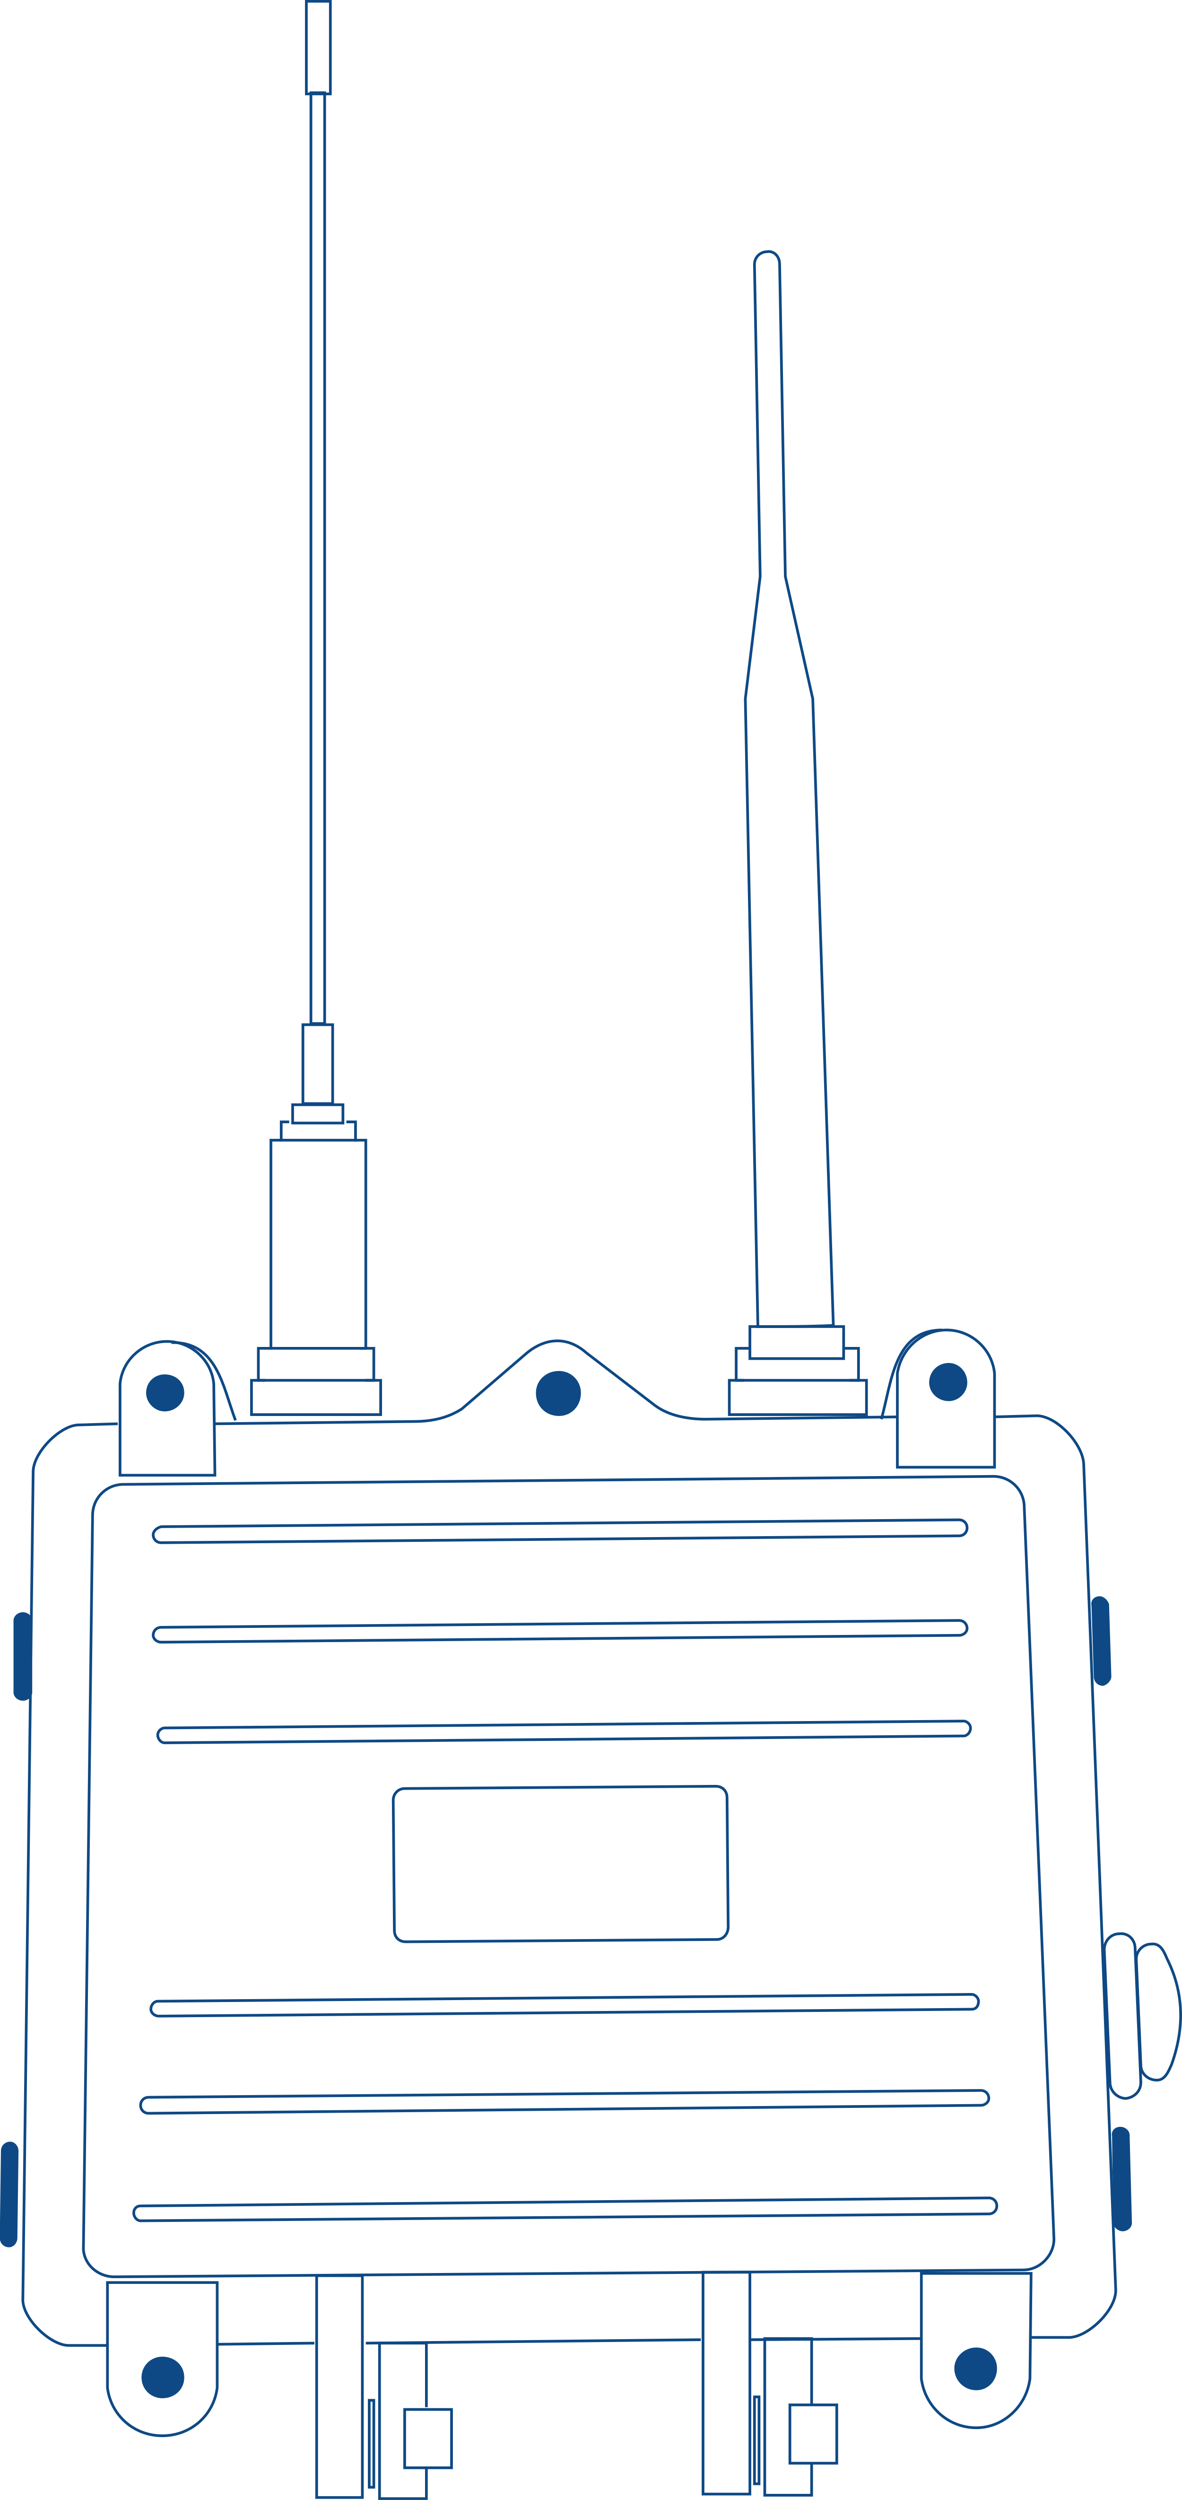<?xml version="1.0" encoding="UTF-8"?>
<!DOCTYPE svg PUBLIC "-//W3C//DTD SVG 1.1//EN" "http://www.w3.org/Graphics/SVG/1.1/DTD/svg11.dtd">
<!-- Creator: CorelDRAW X8 -->
<svg xmlns="http://www.w3.org/2000/svg" xml:space="preserve" width="1032px" height="2182px" version="1.1" style="shape-rendering:geometricPrecision; text-rendering:geometricPrecision; image-rendering:optimizeQuality; fill-rule:evenodd; clip-rule:evenodd"
viewBox="0 0 1034 2186"
 xmlns:xlink="http://www.w3.org/1999/xlink">
 <defs>
  <style type="text/css">
   <![CDATA[
    .str0 {stroke:#0E4985;stroke-width:2.367}
    .fil1 {fill:none}
    .fil0 {fill:#0E4985}
   ]]>
  </style>
 </defs>
 <g id="Слой_x0020_1">
  <path class="fil0 str0" d="M144 1203c9,0 16,6 16,15 0,8 -7,15 -16,15 -8,0 -15,-7 -15,-15 0,-9 7,-15 15,-15z"/>
  <path class="fil1 str0" d="M146 1173c21,0 39,16 41,37l1 80 -83 0c0,-27 0,-53 0,-80 2,-21 20,-37 41,-37z"/>
  <path class="fil1 str0" d="M150 1174c40,-1 45,39 56,68"/>
  <path class="fil0 str0" d="M830 1193c-9,0 -16,7 -16,16 0,8 7,15 16,15 8,0 15,-7 15,-15 0,-9 -7,-16 -15,-16z"/>
  <path class="fil1 str0" d="M828 1163c-22,0 -40,17 -43,38l0 82 85 0c0,-27 0,-55 0,-82 -2,-21 -20,-38 -42,-38z"/>
  <path class="fil1 str0" d="M824 1163c-42,0 -44,46 -53,78"/>
  <path class="fil0 str0" d="M489 1200c10,0 18,8 18,18 0,11 -8,19 -18,19 -11,0 -19,-8 -19,-19 0,-10 8,-18 19,-18z"/>
  <path class="fil0 str0" d="M142 2096c10,0 18,-7 18,-17 0,-10 -8,-17 -18,-17 -9,0 -17,7 -17,17 0,10 8,17 17,17z"/>
  <path class="fil1 str0" d="M142 2130c25,0 45,-18 48,-42l0 -92 -96 0c0,30 0,61 0,92 3,24 23,42 48,42z"/>
  <path class="fil0 str0" d="M854 2089c10,0 17,-8 17,-18 0,-9 -7,-17 -17,-17 -10,0 -18,8 -18,17 0,10 8,18 18,18z"/>
  <path class="fil1 str0" d="M854 2123c24,0 44,-19 47,-43l1 -92 -96 0c0,31 0,62 0,92 3,24 23,43 48,43z"/>
  <path class="fil1 str0" d="M354 1564l272 -2c6,0 10,4 10,10l1 113c0,6 -4,11 -10,11l-272 2c-6,0 -10,-4 -10,-10l-1 -114c0,-5 4,-10 10,-10z"/>
  <path class="fil1 str0" d="M141 1335l698 -6c4,0 7,3 7,7l0 0c0,4 -3,7 -7,7l-698 6c-4,0 -7,-3 -7,-7l0 0c0,-3 3,-6 7,-7z"/>
  <path class="fil1 str0" d="M141 1423l698 -6c4,0 7,3 7,7l0 0c0,3 -3,6 -7,6l-698 6c-4,0 -7,-3 -7,-6l0 0c0,-4 3,-7 7,-7z"/>
  <path class="fil1 str0" d="M144 1511l699 -6c3,0 6,3 6,6l0 0c0,4 -3,7 -6,7l-699 6c-3,0 -6,-3 -6,-7l0 0c0,-3 3,-6 6,-6z"/>
  <path class="fil1 str0" d="M138 1750l712 -6c3,0 6,3 6,6l0 0c0,4 -2,7 -6,7l-711 6c-4,0 -7,-3 -7,-6l0 0c0,-4 3,-7 6,-7z"/>
  <path class="fil1 str0" d="M130 1834l728 -6c4,0 7,3 7,7l0 0c0,3 -3,6 -7,6l-728 7c-4,0 -7,-3 -7,-7l0 0c0,-4 3,-7 7,-7z"/>
  <path class="fil1 str0" d="M123 1929l742 -7c4,0 7,3 7,7l0 0c0,4 -3,7 -7,7l-742 6c-3,0 -6,-3 -6,-7l0 0c0,-3 2,-6 6,-6z"/>
  <path class="fil1 str0" d="M108 1298l761 -7c15,0 27,12 27,27l26 640c0,14 -12,27 -27,27l-795 6c-15,0 -28,-12 -27,-27l8 -639c0,-15 12,-27 27,-27z"/>
  <path class="fil1 str0" d="M188 1245l174 -2c18,0 31,-4 42,-11l57 -49c16,-13 35,-15 52,0l60 46c12,9 29,12 44,12l168 -2m84 0l38 -1c17,0 40,24 41,42l28 722c1,17 -23,41 -40,42l-34 0m-96 1l-150 1m-43 0l-293 3m-45 0l-85 1m-96 1l-34 0c-16,0 -41,-24 -40,-41l9 -723c0,-17 24,-41 40,-41l34 -1"/>
  <path class="fil0 str0" d="M20 1411l0 0c4,0 7,3 7,6l0 63c0,3 -3,6 -7,6l0 0c-4,0 -7,-3 -7,-6l0 -63c0,-3 3,-6 7,-6z"/>
  <path class="fil0 str0" d="M9 1874l0 0c3,0 6,3 6,7l-1 76c0,4 -3,7 -6,7l0 0c-4,0 -7,-3 -7,-7l1 -76c0,-4 3,-7 7,-7z"/>
  <path class="fil0 str0" d="M962 1397l0 0c-4,0 -7,3 -6,7l2 62c0,4 3,7 7,7l0 0c3,-1 6,-4 6,-7l-2 -63c-1,-3 -4,-6 -7,-6z"/>
  <path class="fil0 str0" d="M980 1861l0 0c-4,0 -7,3 -6,7l1 76c0,3 4,6 7,6l0 0c4,0 7,-3 7,-6l-2 -77c0,-3 -3,-6 -7,-6z"/>
  <polygon class="fil1 str0" points="277,1990 317,1990 317,2184 277,2184 "/>
  <polygon class="fil1 str0" points="615,1987 656,1987 656,2181 615,2181 "/>
  <polygon class="fil1 str0" points="354,2107 395,2107 395,2158 354,2158 "/>
  <polygon class="fil1 str0" points="691,2103 732,2103 732,2154 691,2154 "/>
  <polyline class="fil1 str0" points="373,2158 373,2185 332,2185 332,2049 373,2049 373,2105 "/>
  <polyline class="fil1 str0" points="710,2154 710,2182 669,2182 669,2045 710,2045 710,2102 "/>
  <polygon class="fil1 str0" points="323,2099 327,2099 327,2175 323,2175 "/>
  <polygon class="fil1 str0" points="660,2096 664,2096 664,2172 660,2172 "/>
  <path class="fil1 str0" d="M979 1691l0 0c-7,0 -13,6 -13,14l5 116c0,8 7,14 14,14l0 0c8,-1 13,-7 13,-14l-5 -117c0,-8 -6,-14 -14,-13z"/>
  <path class="fil1 str0" d="M1007 1700l0 0c-7,0 -13,6 -13,13l4 93c0,7 6,13 14,13l0 0c7,0 10,-7 13,-14 11,-31 11,-62 -4,-92 -3,-7 -6,-14 -14,-13z"/>
  <path class="fil1 str0" d="M711 611l18 548c-22,1 -44,1 -66,1l-11 -549 13 -107 -5 -273c0,-6 5,-11 11,-11l0 0c6,-1 11,4 11,11l5 273 24 107z"/>
  <polygon class="fil1 str0" points="656,1160 738,1160 738,1188 656,1188 "/>
  <polyline class="fil1 str0" points="738,1179 751,1179 751,1207 644,1207 644,1179 656,1179 "/>
  <polyline class="fil1 str0" points="315,1179 327,1179 327,1207 226,1207 226,1179 237,1179 "/>
  <polyline class="fil1 str0" points="743,1207 758,1207 758,1237 638,1237 638,1207 651,1207 "/>
  <polyline class="fil1 str0" points="320,1207 333,1207 333,1237 220,1237 220,1207 232,1207 "/>
  <polygon class="fil1 str0" points="256,966 300,966 300,982 256,982 "/>
  <polygon class="fil1 str0" points="265,896 291,896 291,965 265,965 "/>
  <polygon class="fil1 str0" points="272,81 284,81 284,895 272,895 "/>
  <polyline class="fil1 str0" points="303,981 311,981 311,997 246,997 246,981 253,981 "/>
  <polyline class="fil1 str0" points="310,997 320,997 320,1179 237,1179 237,997 246,997 "/>
  <polygon class="fil1 str0" points="268,1 289,1 289,82 268,82 "/>
 </g>
</svg>
